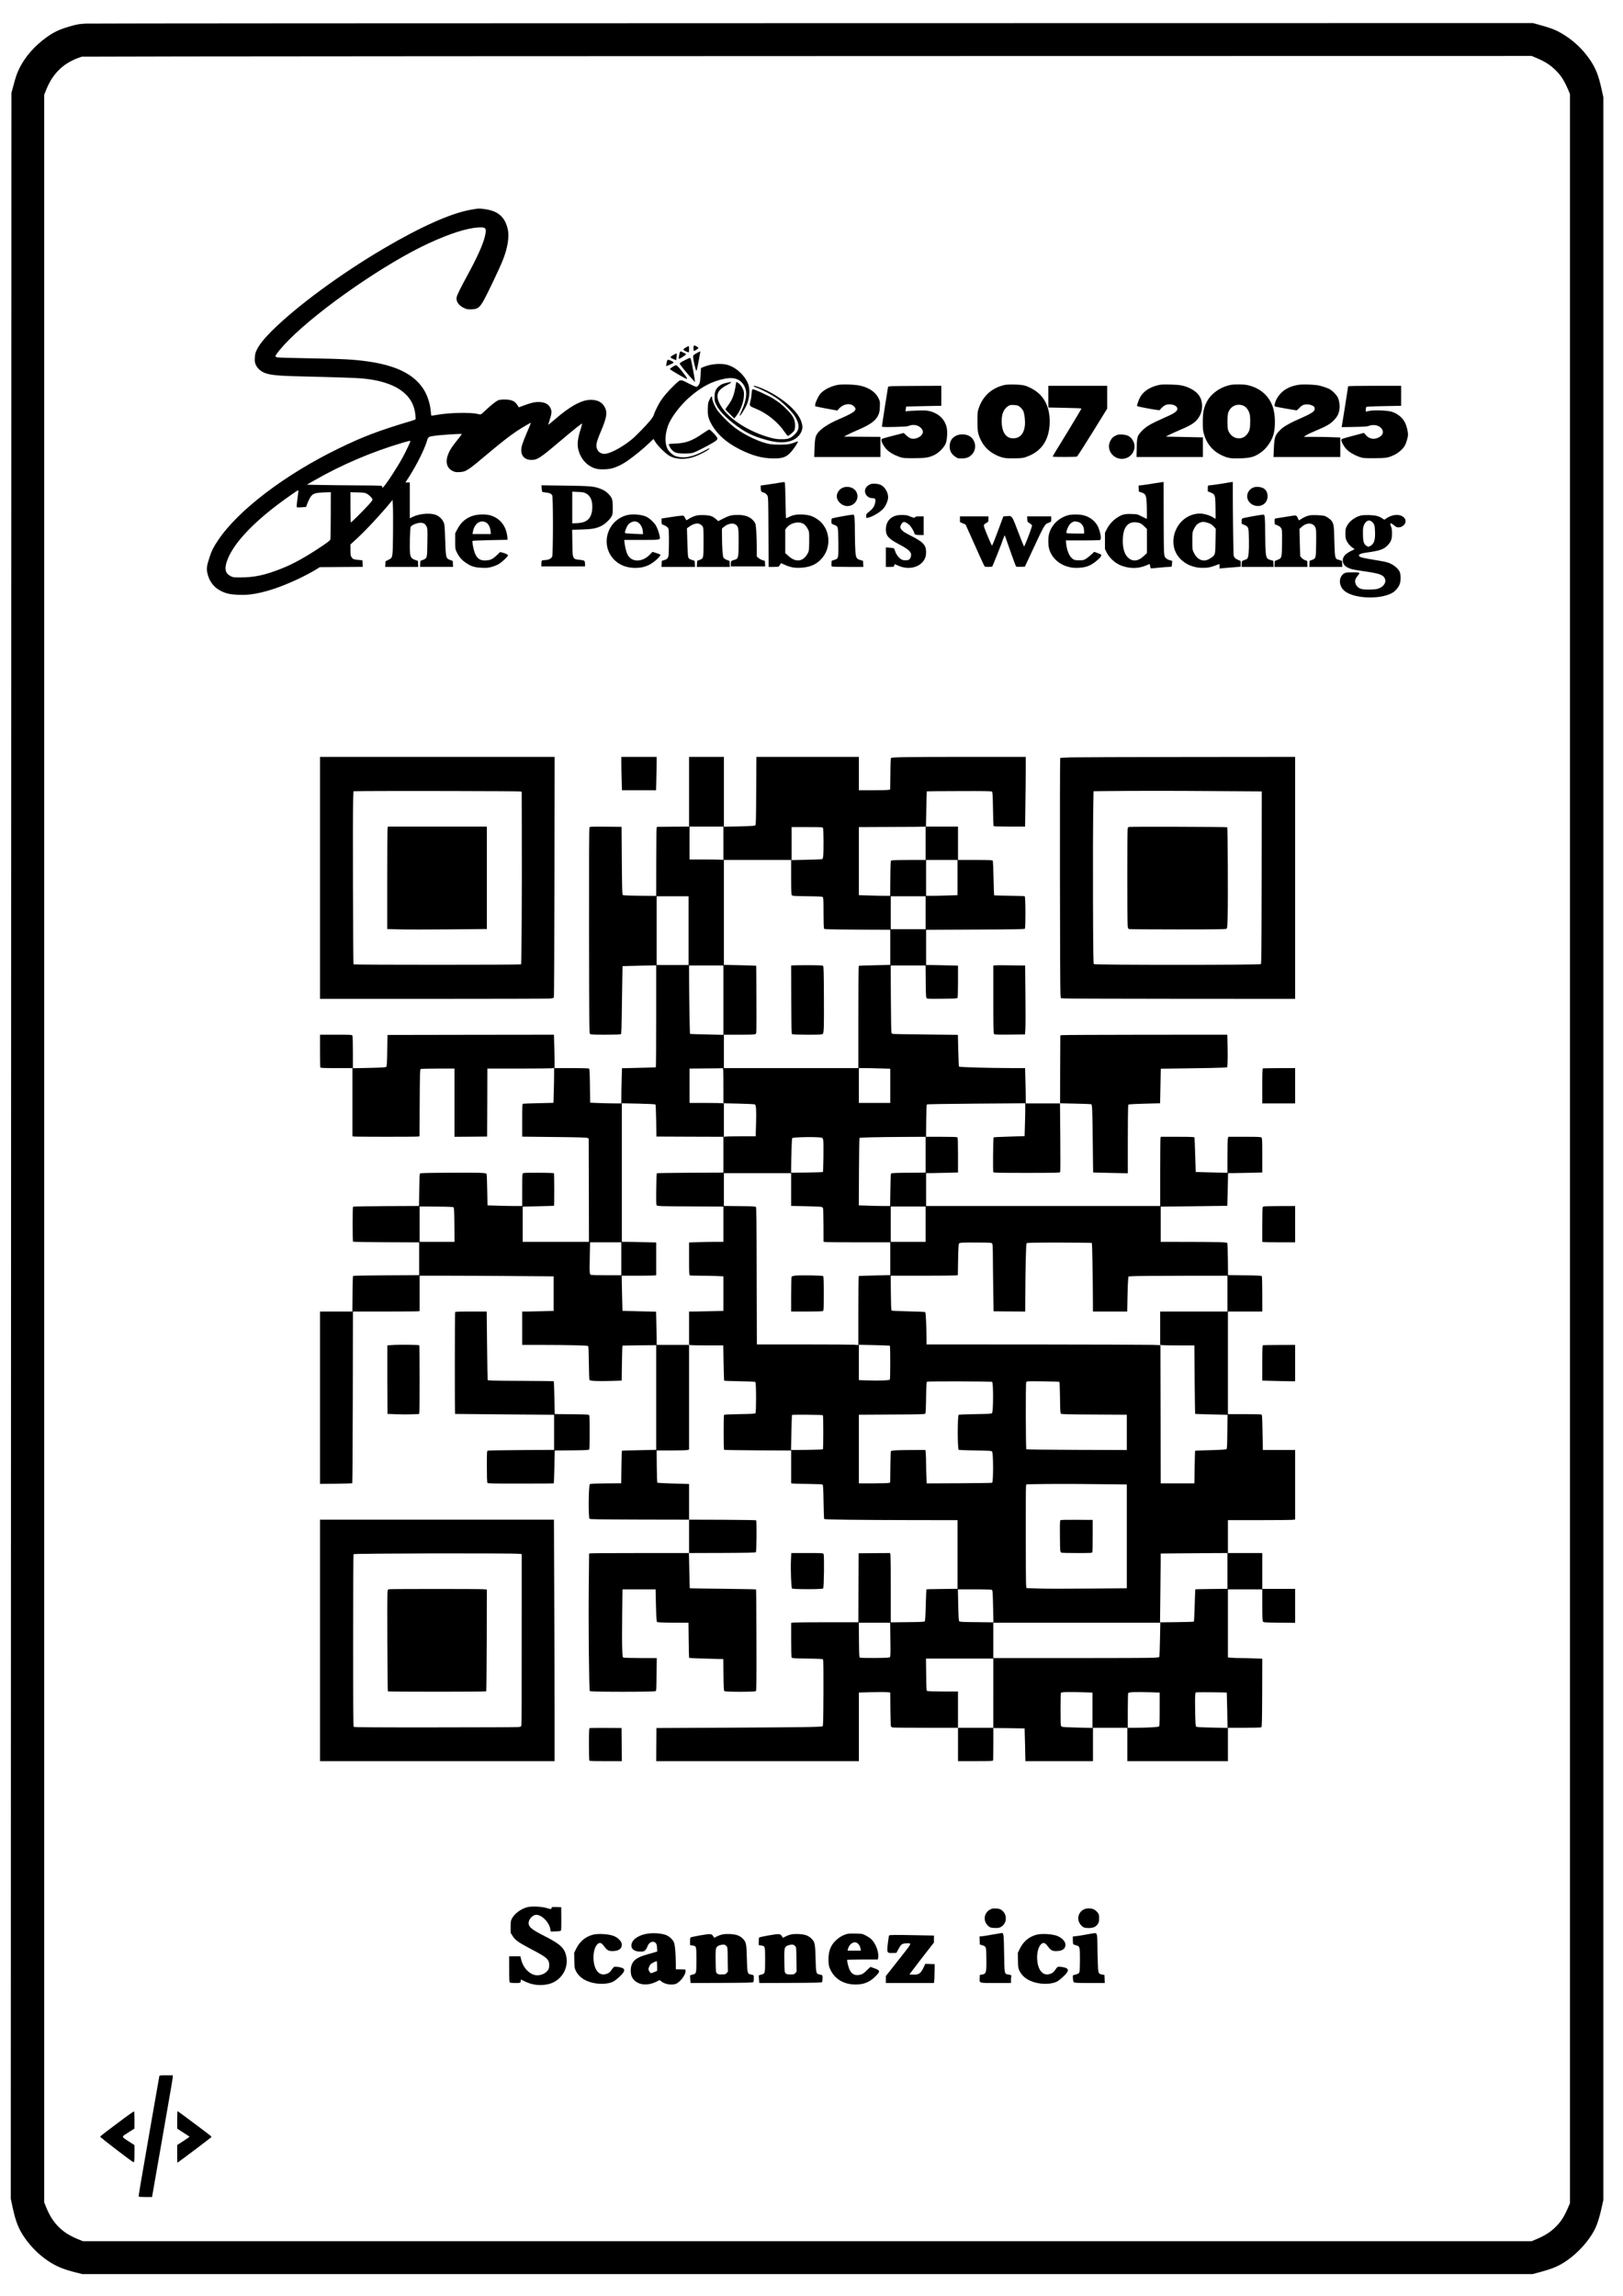 <?xml version="1.0" encoding="UTF-8" standalone="yes"?>
<svg version="1.0" xmlns="http://www.w3.org/2000/svg" width="2480pt" height="3508pt" viewBox="0 0 3307 4678" preserveAspectRatio="xMidYMid meet">
  <g transform="translate(0,4678) scale(0.1,-0.1)" fill="#000000" stroke="none">
    <path d="M1755 46299 c-127 -6 -170 -12 -281 -42 -250 -69 -364 -120 -532
-241 -235 -169 -428 -389 -544 -620 -50 -99 -77 -177 -127 -366 l-39 -145 -7
-21450 -6 -21450 35 -165 c65 -304 128 -460 253 -637 132 -186 291 -343 471
-464 169 -113 311 -172 579 -239 l122 -30 14773 0 14774 0 164 44 c258 70 362
115 526 224 236 160 463 411 580 645 50 98 97 247 138 434 l36 162 0 21421 0
21421 -36 162 c-62 281 -116 419 -232 593 -153 227 -358 416 -597 553 -115 65
-207 101 -408 156 l-161 45 -14665 -2 c-8066 -1 -14733 -5 -14816 -9z m29575
-710 c183 -78 301 -161 426 -301 70 -79 124 -169 186 -311 l48 -112 0 -21485
0 -21485 -48 -112 c-61 -139 -115 -230 -186 -311 -122 -138 -243 -223 -432
-303 l-115 -49 -14759 0 -14759 0 -76 30 c-176 70 -293 140 -399 240 -122 115
-208 249 -285 443 l-31 78 0 21469 0 21469 30 76 c72 181 145 300 254 414 112
116 247 201 416 263 l65 23 2105 5 c1158 3 7805 6 14772 8 l12667 2 121 -51z"/>
    <path d="M9700 42525 c-8 -2 -49 -9 -90 -15 -403 -66 -1026 -342 -1800 -798
-887 -523 -1777 -1180 -2280 -1682 -156 -157 -248 -273 -299 -379 -30 -64 -36
-88 -39 -162 -4 -77 -1 -93 20 -141 47 -101 138 -165 273 -192 126 -26 274
-36 715 -46 659 -15 1053 -29 1180 -40 661 -60 1033 -309 1081 -724 5 -45 9
-88 9 -98 0 -11 -20 -22 -72 -38 -680 -202 -995 -322 -1503 -569 -1093 -533
-2044 -1257 -2453 -1869 -93 -138 -129 -210 -171 -338 -59 -181 -67 -237 -46
-329 47 -213 182 -351 405 -415 95 -28 323 -38 466 -21 287 34 636 149 1034
342 101 49 230 118 285 152 l100 62 438 3 438 3 -3 67 -3 67 -83 8 c-97 8
-116 17 -142 60 -17 27 -20 51 -20 143 l0 111 123 113 c192 176 504 511 698
750 l37 45 7 -117 c4 -64 5 -314 3 -555 -6 -518 -3 -503 -93 -548 l-60 -30 -3
-57 -3 -58 336 0 336 0 -3 62 -3 61 -50 17 c-76 25 -102 57 -110 133 -12 109
-2 519 13 545 19 33 116 75 183 80 74 5 110 -14 139 -73 21 -43 22 -54 18
-322 -4 -325 -3 -325 -88 -359 l-55 -22 -3 -61 -3 -61 336 0 336 0 -3 61 -3
61 -53 20 c-87 32 -89 41 -102 435 -8 255 -11 287 -31 332 -30 71 -102 135
-175 157 -127 38 -334 15 -465 -51 l-49 -25 0 365 0 365 -44 0 -45 0 78 123
c154 240 309 552 360 723 24 81 30 86 136 103 117 20 575 49 575 37 0 -4 -42
-58 -92 -121 -51 -63 -110 -143 -130 -177 -128 -210 -113 -386 39 -455 47 -22
65 -25 136 -21 130 5 170 31 578 376 262 220 435 356 579 453 105 70 292 180
297 175 2 -2 -32 -86 -76 -187 -44 -101 -89 -217 -101 -257 -57 -188 19 -312
191 -312 114 0 176 40 517 328 330 279 495 412 512 412 4 0 -7 -46 -25 -102
-65 -201 -79 -320 -50 -433 50 -195 192 -343 370 -386 78 -18 228 -14 318 10
97 25 213 82 320 158 133 94 318 244 423 346 l99 94 40 -64 c50 -80 211 -238
287 -281 137 -78 347 -81 535 -6 142 56 296 145 279 161 -2 3 -46 -18 -97 -46
-239 -132 -424 -168 -594 -114 -56 18 -140 95 -168 155 -56 118 -47 305 22
485 59 153 246 398 417 549 257 226 473 339 740 390 201 37 330 -19 402 -175
51 -109 30 -263 -64 -474 -24 -53 -44 -99 -44 -102 0 -36 97 111 144 217 50
113 67 254 46 369 -33 175 -230 381 -423 441 -138 44 -352 26 -509 -41 l-45
-19 -7 -129 c-4 -70 -11 -144 -17 -164 -12 -48 -45 -89 -72 -89 -12 -1 -86 32
-164 72 -169 86 -150 90 -297 -52 -113 -109 -205 -216 -266 -310 -49 -76 -124
-228 -138 -283 -6 -21 -37 -70 -69 -109 -86 -105 -297 -322 -379 -389 -217
-177 -477 -310 -579 -295 -60 9 -103 40 -125 89 -36 77 -22 144 75 372 113
269 132 370 87 470 -44 96 -113 147 -223 164 -206 34 -450 -88 -821 -408 -65
-56 -118 -99 -118 -95 0 4 16 57 36 118 40 124 41 169 2 237 -41 73 -120 109
-238 109 -82 0 -161 -20 -316 -78 l-82 -31 -27 42 c-38 58 -71 84 -129 102
-69 21 -227 20 -269 -1 -46 -24 -133 -92 -224 -176 -141 -131 -120 -119 -188
-102 -146 36 -583 27 -825 -17 -58 -10 -110 -19 -116 -19 -7 0 -13 34 -17 88
-12 162 -73 343 -158 469 -197 292 -549 465 -1109 547 -288 42 -506 54 -1245
67 -308 5 -580 13 -605 17 -28 4 -46 13 -48 22 -4 26 126 187 272 333 638 643
1993 1578 2866 1977 422 194 771 304 998 316 157 8 172 -13 132 -183 -40 -169
-163 -440 -369 -816 -120 -219 -199 -380 -207 -424 -15 -81 40 -164 142 -214
55 -27 76 -32 137 -32 144 0 189 30 276 188 80 144 323 655 385 812 99 247
137 480 102 634 -44 196 -144 316 -314 373 -103 35 -261 55 -332 41z m-1340
-4735 c0 -18 -82 -192 -148 -315 -111 -206 -334 -549 -403 -620 -19 -19 -19
-19 -19 2 0 15 -8 22 -31 27 -17 3 -221 7 -453 7 -231 1 -564 4 -738 8 l-317
6 157 90 c562 321 1166 579 1792 764 147 43 160 46 160 31z m-2280 -1012 c0
-7 -9 -82 -21 -166 -14 -105 -18 -157 -11 -164 7 -7 43 -8 99 -3 l90 7 18 51
c27 78 70 159 97 184 46 43 95 55 246 61 l142 5 -1 -469 c-1 -258 -4 -480 -8
-494 -5 -18 -48 -53 -151 -123 -345 -233 -601 -375 -855 -475 -338 -132 -537
-174 -825 -176 -139 -1 -147 0 -202 27 -104 51 -128 140 -79 291 105 326 465
730 1031 1160 155 118 409 296 421 296 5 0 9 -6 9 -12z m1402 -61 c51 -30 108
-92 108 -118 0 -9 -32 -52 -72 -95 -131 -145 -362 -373 -370 -368 -4 3 -8 143
-8 311 l0 305 148 -4 c139 -4 151 -6 194 -31z"/>
    <path d="M14130 39685 c0 -31 5 -55 10 -55 17 0 90 49 90 60 0 14 -60 50 -82
50 -15 0 -18 -9 -18 -55z"/>
    <path d="M13975 39702 c-27 -15 -50 -34 -50 -42 0 -14 44 -41 93 -55 21 -6 22
-4 22 59 0 36 -3 66 -7 66 -5 0 -30 -13 -58 -28z"/>
    <path d="M13841 39557 c-14 -78 -14 -87 -1 -87 14 0 140 83 140 92 0 10 -95
58 -114 58 -9 0 -17 -20 -25 -63z"/>
    <path d="M14196 39587 c-33 -18 -64 -41 -70 -50 -11 -17 7 -127 41 -249 26
-95 25 -97 74 165 16 88 29 161 29 163 0 9 -18 2 -74 -29z"/>
    <path d="M13723 39550 c-81 -46 -80 -54 13 -92 l41 -17 7 46 c8 61 8 93 -1 93
-5 0 -31 -14 -60 -30z"/>
    <path d="M13948 39439 c-70 -35 -98 -54 -98 -68 0 -16 166 -221 269 -331 l42
-45 -6 55 c-7 59 -60 340 -76 403 -5 20 -15 37 -22 36 -7 0 -56 -22 -109 -50z"/>
    <path d="M13595 39438 c-11 -31 -25 -111 -21 -116 3 -2 40 12 83 32 74 36 77
38 58 53 -26 20 -80 43 -100 43 -9 0 -18 -6 -20 -12z"/>
    <path d="M13703 39305 c-29 -19 -53 -39 -53 -44 0 -13 322 -201 343 -201 16 0
4 25 -42 85 -99 131 -156 194 -176 194 -11 0 -44 -15 -72 -34z"/>
    <path d="M14841 38989 c-104 -20 -149 -39 -199 -84 -63 -57 -82 -108 -82 -221
0 -75 3 -88 40 -161 69 -138 273 -334 512 -490 156 -102 308 -165 556 -229
271 -69 488 -35 606 97 47 52 76 123 76 185 0 17 -9 61 -20 98 -64 205 -342
458 -705 639 -140 69 -289 118 -271 88 3 -4 34 -18 68 -31 92 -33 279 -130
388 -201 116 -76 318 -273 383 -374 74 -116 95 -212 63 -290 -21 -50 -93 -123
-151 -153 -40 -21 -68 -27 -144 -30 -112 -5 -196 8 -345 55 -395 125 -754 360
-910 596 -82 125 -106 221 -72 300 20 48 94 111 186 157 44 22 78 45 75 50 -3
6 -7 10 -8 9 -1 -1 -22 -5 -46 -10z"/>
    <path d="M14990 38927 c-30 -192 -66 -285 -159 -412 -28 -38 -51 -72 -51 -75
0 -3 41 -46 91 -95 l90 -90 25 30 c93 112 164 286 171 421 5 84 3 96 -21 150
-29 64 -66 108 -108 130 l-26 14 -12 -73z"/>
    <path d="M17050 38935 c-147 -33 -280 -106 -343 -188 -41 -54 -97 -177 -97
-213 l0 -31 98 -21 c53 -11 155 -31 225 -43 l128 -23 37 41 c90 98 229 118
304 43 74 -74 21 -119 -319 -265 -210 -91 -365 -195 -429 -288 -41 -60 -51
-113 -58 -314 l-5 -163 674 0 675 0 0 205 0 205 -372 2 -373 3 80 41 c44 23
125 61 180 84 273 115 388 197 440 312 24 53 29 80 33 170 4 102 3 109 -25
170 -58 124 -184 214 -363 258 -113 28 -393 37 -490 15z"/>
    <path d="M20465 38936 c-256 -59 -440 -225 -523 -474 -24 -72 -26 -90 -26
-262 0 -207 10 -262 69 -385 68 -140 174 -242 322 -311 118 -55 184 -66 373
-62 157 4 169 6 254 38 283 106 436 326 453 656 15 278 -68 501 -240 645 -76
64 -184 121 -272 145 -83 22 -331 28 -410 10z m266 -416 c46 -13 114 -85 128
-136 20 -70 32 -197 25 -264 -18 -178 -101 -270 -242 -270 -147 0 -232 129
-232 355 0 140 40 236 123 296 34 24 49 29 101 29 34 0 77 -5 97 -10z"/>
    <path d="M23585 38930 c-176 -45 -303 -136 -364 -262 -31 -65 -59 -154 -50
-162 8 -8 295 -64 379 -74 l75 -10 40 43 c54 57 96 77 164 77 131 0 204 -79
134 -144 -41 -37 -83 -60 -235 -127 -282 -124 -377 -181 -466 -275 -88 -93
-96 -120 -100 -338 l-4 -188 676 0 676 0 0 200 0 200 -67 1 c-38 1 -207 4
-378 8 l-310 6 70 37 c39 20 131 62 205 93 192 81 265 122 332 183 100 93 148
232 128 373 -19 133 -97 228 -244 299 -119 56 -201 72 -406 76 -151 3 -186 1
-255 -16z"/>
    <path d="M25081 38939 c-221 -43 -414 -183 -500 -361 -56 -117 -73 -210 -73
-398 0 -125 3 -170 20 -231 55 -205 182 -359 369 -446 124 -57 175 -66 368
-61 226 7 307 31 443 133 115 86 214 238 247 376 37 158 28 397 -20 538 -79
233 -265 392 -524 447 -72 15 -260 17 -330 3z m254 -424 c47 -19 91 -70 116
-133 19 -48 23 -77 23 -182 1 -144 -10 -195 -59 -261 -108 -149 -325 -106
-391 78 -18 53 -19 285 0 347 42 139 179 205 311 151z"/>
    <path d="M26405 38930 c-124 -27 -223 -78 -300 -155 -67 -67 -119 -159 -131
-233 -6 -37 -4 -41 17 -47 48 -11 410 -75 425 -75 9 0 36 22 60 49 25 28 60
55 80 61 56 19 130 14 183 -12 40 -20 46 -27 49 -59 3 -31 -2 -41 -35 -70 -21
-19 -92 -58 -158 -88 -342 -152 -444 -209 -527 -298 -92 -99 -103 -137 -113
-395 l-6 -138 681 0 680 0 0 198 0 199 -157 6 c-87 4 -255 7 -373 7 l-215 0
45 30 c25 17 110 58 190 91 227 96 297 135 371 209 75 75 106 132 121 224 14
82 -2 186 -36 254 -25 48 -98 124 -149 156 -43 26 -151 65 -231 82 -39 9 -140
18 -226 20 -128 3 -171 0 -245 -16z"/>
    <path d="M18172 38913 c-45 -3 -75 -8 -77 -16 -5 -15 -125 -787 -125 -806 0
-11 43 -13 253 -9 170 4 262 9 282 18 118 50 241 15 291 -82 49 -94 -117 -209
-242 -168 -21 7 -61 35 -89 61 l-51 48 -174 -45 c-284 -73 -280 -72 -280 -100
0 -44 53 -137 110 -194 60 -60 155 -114 265 -151 65 -22 85 -24 280 -24 237 0
316 13 427 67 89 44 198 156 228 234 29 73 39 239 20 323 -38 171 -167 293
-357 337 -54 12 -103 15 -238 10 -93 -3 -187 -8 -207 -12 l-38 -6 6 48 c4 27
8 50 8 51 1 1 163 5 359 9 l357 7 0 204 0 203 -467 -2 c-258 -1 -501 -4 -541
-5z"/>
    <path d="M21360 38700 c0 -121 1 -221 3 -222 1 -1 151 -4 334 -7 182 -3 334
-9 338 -13 3 -3 -115 -203 -263 -445 -290 -472 -322 -526 -322 -536 0 -9 470
-8 493 1 10 4 152 226 317 492 l300 485 0 233 0 232 -600 0 -600 0 0 -220z"/>
    <path d="M27470 38911 c0 -10 -116 -744 -126 -798 l-7 -35 254 4 c203 4 263 8
298 21 102 39 218 12 268 -62 45 -66 19 -131 -68 -175 -96 -47 -192 -28 -261
53 l-36 42 -188 -50 c-250 -66 -268 -72 -272 -94 -6 -31 54 -139 105 -190 61
-62 156 -118 258 -154 78 -27 85 -28 300 -28 247 0 294 8 423 71 82 40 177
126 209 189 32 62 63 172 63 223 0 53 -24 157 -52 222 -47 110 -151 201 -277
241 -89 29 -373 39 -468 16 l-63 -14 0 41 c0 22 4 46 8 53 6 9 101 14 360 19
l352 7 0 204 0 203 -540 0 c-315 0 -540 -4 -540 -9z"/>
    <path d="M15315 38763 c-3 -49 -13 -113 -21 -144 -28 -112 -28 -111 92 -159
240 -97 462 -274 603 -483 28 -42 58 -77 65 -77 21 0 115 79 131 111 10 18 15
57 15 107 0 114 -41 193 -164 316 -102 103 -162 150 -288 229 -91 57 -374 187
-407 187 -16 0 -19 -11 -26 -87z"/>
    <path d="M14459 38643 c-31 -63 -33 -77 -37 -185 -4 -128 8 -189 55 -283 114
-223 307 -403 587 -545 267 -135 472 -190 712 -190 187 0 266 35 367 163 65
82 123 174 114 183 -3 3 -32 -6 -65 -20 -32 -14 -88 -30 -123 -35 -79 -13
-270 -14 -364 -1 -188 25 -509 171 -721 328 -122 90 -321 290 -379 381 -50 77
-94 187 -95 233 0 49 -18 39 -51 -29z"/>
    <path d="M14320 37949 c-211 -147 -344 -197 -550 -205 -69 -3 -131 -7 -138
-10 -9 -3 -6 -16 12 -52 34 -67 81 -110 140 -127 68 -20 265 -20 334 0 62 19
304 141 417 211 108 67 108 75 10 182 -42 45 -84 82 -93 81 -9 0 -69 -36 -132
-80z"/>
    <path d="M19482 37904 c-91 -45 -132 -116 -132 -226 0 -79 37 -148 108 -198
54 -39 58 -40 136 -40 99 0 165 27 217 89 110 127 57 332 -98 385 -74 25 -169
21 -231 -10z"/>
    <path d="M22740 37910 c-59 -28 -87 -55 -117 -115 -90 -175 61 -383 263 -362
198 20 299 244 180 400 -48 63 -101 88 -199 94 -68 3 -89 0 -127 -17z"/>
    <path d="M15875 36944 c-74 -12 -230 -36 -332 -50 l-43 -5 0 -54 c0 -52 16
-85 42 -85 29 0 78 -35 95 -68 17 -35 18 -83 21 -744 l3 -708 97 0 c53 0 102
4 108 8 6 4 19 21 29 38 l18 32 66 -30 c125 -56 202 -71 331 -65 185 9 313 61
418 171 230 239 193 641 -76 820 -99 65 -175 89 -308 94 -122 4 -185 -8 -277
-55 -27 -13 -50 -23 -52 -21 -2 2 -6 168 -10 371 -8 365 -8 367 -29 366 -11
-1 -57 -7 -101 -15z m495 -835 c41 -23 93 -96 110 -154 8 -26 10 -104 8 -220
-3 -164 -5 -184 -26 -222 -96 -181 -244 -200 -404 -54 l-58 53 0 240 0 240 30
38 c78 98 239 136 340 79z"/>
    <path d="M23500 36930 c-91 -15 -196 -31 -233 -35 l-68 -7 3 -61 3 -62 46 -15
c103 -33 111 -57 117 -327 2 -117 2 -213 -2 -213 -4 0 -48 21 -99 47 -91 47
-93 47 -208 51 -145 5 -199 -9 -304 -79 -86 -58 -158 -140 -207 -238 l-33 -66
0 -165 0 -165 34 -70 c47 -96 150 -198 251 -247 180 -87 388 -92 565 -13 32
14 59 25 61 25 1 0 6 -20 10 -45 4 -32 11 -45 23 -45 9 0 81 7 161 15 80 8
168 15 197 15 28 0 54 3 56 8 3 4 7 31 8 61 l4 54 -52 15 c-30 8 -63 26 -79
43 -24 25 -28 40 -35 116 -4 48 -8 391 -8 761 l-1 672 -22 -1 c-13 -1 -97 -14
-188 -29z m-292 -802 c34 -8 61 -26 104 -68 l58 -56 0 -246 0 -246 -64 -60
c-124 -116 -242 -121 -338 -14 -70 77 -102 229 -87 405 21 235 134 334 327
285z"/>
    <path d="M24975 36939 c-94 -17 -320 -49 -351 -49 -10 0 -14 -15 -14 -61 l0
-60 38 -15 c115 -46 115 -45 120 -321 2 -123 2 -223 -1 -223 -4 0 -22 11 -42
25 -52 35 -139 66 -220 78 -146 21 -313 -38 -425 -152 -175 -178 -222 -451
-112 -655 92 -170 284 -283 499 -294 119 -5 196 7 301 49 41 16 75 29 78 29 2
0 4 -21 4 -46 l0 -47 50 6 c27 3 124 12 215 18 l165 13 0 58 0 59 -47 20 c-67
28 -91 54 -97 103 -5 44 -16 874 -16 1254 l0 232 -22 -1 c-13 0 -68 -9 -123
-20z m-403 -800 c73 -16 118 -40 162 -89 l38 -42 -4 -247 c-4 -279 -5 -284
-82 -339 -90 -65 -157 -77 -231 -43 -54 25 -98 74 -132 146 -27 59 -28 64 -28
235 0 161 2 179 23 224 49 107 101 151 194 165 4 1 31 -4 60 -10z"/>
    <path d="M17736 36916 c-21 -8 -51 -27 -67 -42 -96 -92 -25 -244 114 -244 52
0 63 -19 49 -90 -13 -74 -48 -126 -123 -184 -55 -43 -59 -49 -59 -87 l0 -42
36 6 c89 15 261 119 322 196 45 56 79 135 87 201 12 104 -64 237 -156 274 -60
24 -155 30 -203 12z"/>
    <path d="M11037 36834 c3 -32 6 -64 8 -70 2 -6 36 -14 76 -18 77 -7 110 -22
131 -58 20 -35 19 -1199 -1 -1247 -18 -42 -76 -70 -147 -71 -27 0 -55 -5 -62
-12 -7 -7 -12 -36 -12 -65 l0 -53 445 0 445 0 0 49 c0 30 -6 55 -14 64 -8 8
-45 17 -85 21 -157 14 -155 10 -159 346 l-4 267 188 5 c212 6 301 22 402 71
75 36 179 132 213 197 22 41 24 57 24 185 0 160 -11 192 -88 273 -53 55 -105
86 -198 117 -110 38 -202 45 -705 52 l-461 6 4 -59z m897 -103 c96 -47 142
-152 134 -305 -11 -206 -103 -295 -310 -304 l-98 -4 0 322 0 323 113 -5 c92
-3 122 -8 161 -27z"/>
    <path d="M17165 36841 c-65 -29 -115 -104 -115 -171 0 -102 106 -200 214 -200
162 0 261 169 177 302 -52 82 -178 114 -276 69z"/>
    <path d="M25519 36840 c-74 -39 -117 -122 -104 -199 25 -152 227 -223 346
-124 82 69 92 205 20 287 -50 57 -187 76 -262 36z"/>
    <path d="M9662 36280 c-154 -41 -267 -133 -343 -280 l-44 -85 0 -160 c0 -160
0 -160 32 -226 47 -95 104 -162 188 -217 107 -72 176 -93 320 -99 103 -5 132
-2 202 17 45 12 110 38 144 58 68 40 189 154 189 178 0 16 -42 36 -114 56
l-45 12 -68 -65 c-85 -80 -128 -101 -220 -107 -155 -10 -227 72 -268 305 -8
48 -12 90 -8 94 5 4 167 11 361 15 l352 7 0 31 c0 17 -7 63 -15 101 -40 188
-167 323 -350 370 -81 21 -223 18 -313 -5z m233 -140 c54 -26 90 -91 100 -177
l7 -63 -187 0 -187 0 7 43 c27 164 145 253 260 197z"/>
    <path d="M12771 36284 c-407 -109 -548 -616 -253 -911 107 -107 253 -163 427
-163 108 0 192 19 279 61 103 50 252 187 229 210 -6 6 -44 21 -84 33 l-74 23
-55 -57 c-160 -165 -384 -158 -460 15 -22 50 -46 152 -55 228 l-6 57 350 0
c392 0 385 -1 374 68 -11 69 -51 182 -83 232 -42 66 -128 143 -193 174 -97 45
-285 60 -396 30z m201 -134 c68 -19 128 -121 128 -218 l0 -35 -177 7 c-98 4
-182 11 -187 16 -14 14 34 141 68 177 17 19 49 40 71 48 49 17 51 17 97 5z"/>
    <path d="M17175 36264 c-104 -18 -200 -38 -212 -43 -20 -9 -23 -18 -23 -61 0
-46 3 -51 28 -61 88 -35 91 -37 102 -80 7 -26 12 -148 13 -310 2 -309 2 -310
-89 -338 l-49 -16 -3 -56 c-3 -52 -1 -57 20 -63 13 -3 159 -6 326 -6 l303 0
-3 62 -3 62 -54 16 c-77 22 -91 45 -101 166 -5 54 -10 223 -11 374 -1 332 -6
384 -34 386 -11 1 -105 -13 -210 -32z"/>
    <path d="M21775 36286 c-203 -50 -364 -211 -404 -404 -16 -75 -14 -208 4 -275
50 -191 208 -335 421 -382 56 -13 104 -16 183 -13 168 8 268 52 403 176 57 53
70 83 46 99 -7 4 -40 17 -73 29 l-60 21 -62 -58 c-35 -32 -84 -71 -110 -86
-42 -25 -58 -28 -133 -28 -67 0 -92 4 -120 20 -73 43 -130 167 -145 313 l-7
72 325 0 c178 0 339 3 356 6 30 6 31 8 31 61 0 59 -38 186 -73 243 -65 106
-170 179 -296 206 -80 17 -218 17 -286 0z m183 -137 c81 -17 132 -93 132 -195
l0 -44 -173 0 c-116 0 -177 4 -184 11 -9 9 -6 28 11 74 36 100 86 152 158 164
4 0 29 -4 56 -10z"/>
    <path d="M25535 36264 c-104 -18 -200 -38 -212 -43 -20 -9 -23 -18 -23 -61 l0
-50 54 -24 c89 -39 90 -45 94 -301 4 -234 -7 -356 -32 -384 -9 -10 -35 -24
-59 -31 -52 -15 -57 -22 -57 -87 l0 -53 325 0 326 0 -3 62 -3 62 -54 16 c-77
22 -91 45 -101 166 -5 54 -10 223 -11 374 -1 332 -6 384 -34 386 -11 1 -105
-13 -210 -32z"/>
    <path d="M14183 36275 c-57 -16 -121 -46 -166 -77 -32 -23 -31 -24 -60 33 -21
42 -24 44 -67 43 -25 0 -127 -13 -227 -29 l-183 -29 0 -58 c0 -47 4 -60 18
-65 58 -19 104 -48 117 -74 12 -23 15 -77 15 -280 0 -138 -4 -267 -10 -288
-12 -47 -35 -68 -91 -84 l-44 -13 -3 -62 -3 -62 341 0 341 0 -3 62 -3 61 -58
20 c-48 16 -61 25 -72 51 -9 21 -15 119 -20 312 l-8 281 34 25 c122 91 223 97
283 15 20 -27 21 -41 21 -322 0 -335 1 -332 -85 -364 l-45 -16 -3 -63 -3 -62
336 0 336 0 -3 61 -3 61 -53 20 c-30 11 -60 30 -69 45 -19 28 -31 204 -32 451
l-1 143 28 25 c80 73 193 99 249 58 60 -43 63 -64 63 -358 0 -314 -6 -340 -80
-360 -77 -22 -80 -25 -80 -82 l0 -54 350 0 351 0 -3 56 -3 57 -45 13 c-25 7
-62 27 -82 44 l-38 31 0 192 c-1 225 -14 440 -30 482 -6 17 -28 47 -48 68 -70
73 -169 107 -311 107 -119 0 -176 -14 -292 -73 l-105 -54 -47 43 c-26 23 -68
50 -94 59 -68 24 -243 29 -310 10z"/>
    <path d="M18258 36276 c-131 -35 -208 -140 -208 -284 0 -129 56 -190 283 -309
196 -103 250 -159 227 -242 -15 -58 -42 -76 -109 -76 -46 0 -66 6 -100 28 -47
31 -96 101 -113 162 -6 22 -16 45 -22 51 -6 7 -46 14 -88 16 l-78 5 0 -199 0
-198 81 0 c79 0 80 0 90 29 l10 28 81 -35 c190 -82 405 -39 505 101 37 51 53
104 53 177 0 148 -58 209 -328 344 -121 61 -173 100 -192 145 -10 25 -8 35 10
70 30 61 58 70 112 38 24 -14 53 -36 65 -49 32 -34 93 -139 93 -160 0 -27 32
-38 114 -38 l76 0 0 190 0 190 -81 0 c-66 0 -84 -3 -95 -17 -14 -19 -9 -20
-144 32 -44 18 -179 18 -242 1z"/>
    <path d="M26684 36280 c-55 -11 -109 -35 -165 -70 -25 -17 -48 -30 -51 -30 -3
0 -13 17 -21 38 -25 62 -37 68 -120 53 -40 -7 -130 -21 -202 -32 -71 -11 -136
-21 -143 -24 -9 -3 -12 -22 -10 -61 l3 -55 54 -22 c40 -16 60 -31 75 -57 20
-33 21 -49 19 -298 -3 -310 -3 -313 -94 -349 l-54 -22 -3 -60 -3 -61 336 0
336 0 -3 62 -3 61 -42 14 c-23 8 -55 29 -71 48 l-29 33 -8 278 -7 279 47 42
c105 96 239 86 280 -20 14 -37 16 -83 13 -314 -3 -309 -4 -311 -88 -342 l-45
-16 -3 -63 -3 -62 336 0 336 0 -3 62 -3 61 -55 18 c-30 10 -56 19 -58 19 -2 0
-10 17 -19 38 -13 29 -17 98 -24 332 -7 297 -12 338 -49 398 -23 37 -95 91
-148 110 -45 16 -252 25 -308 12z"/>
    <path d="M27741 36280 c-123 -26 -249 -118 -298 -219 -25 -49 -28 -67 -28
-151 0 -78 4 -104 23 -145 25 -55 66 -102 125 -146 l39 -28 -71 -35 c-122 -62
-171 -118 -171 -197 0 -80 60 -138 180 -173 30 -9 149 -30 265 -46 298 -43
373 -69 410 -140 42 -82 -22 -180 -142 -216 -58 -18 -271 -21 -331 -4 -85 22
-143 104 -128 182 3 18 24 55 46 82 62 75 61 76 -95 76 -150 0 -174 -7 -219
-60 -72 -86 -54 -226 42 -312 180 -163 718 -190 975 -50 66 35 131 111 157
180 27 71 25 206 -4 261 -30 57 -103 121 -180 157 -62 30 -107 40 -312 74
-287 47 -334 61 -334 96 0 22 50 42 140 54 286 40 362 65 443 148 70 72 91
127 91 242 0 67 -5 107 -17 134 -17 38 -22 76 -12 76 14 0 62 -30 78 -48 49
-54 133 -48 194 13 61 61 38 146 -51 186 -83 37 -203 18 -305 -50 l-44 -29
-37 24 c-76 50 -137 66 -265 70 -66 2 -140 -1 -164 -6z m217 -133 c46 -42 56
-75 60 -202 6 -170 -20 -247 -99 -289 -36 -19 -36 -19 -69 0 -58 33 -75 81
-78 224 -4 136 5 187 41 241 42 62 96 72 145 26z"/>
    <path d="M20499 36263 l-55 -4 -73 -197 c-124 -333 -153 -404 -161 -395 -11
11 -140 317 -156 371 -15 48 -8 61 54 94 30 16 32 21 32 73 l0 55 -290 0 -290
0 0 -58 0 -59 58 -25 57 -25 96 -214 c53 -118 139 -308 190 -424 52 -115 98
-213 104 -217 13 -10 137 -10 152 0 9 5 213 519 213 536 0 3 9 26 21 53 l21
48 18 -48 c10 -26 60 -168 111 -315 51 -147 98 -270 104 -275 5 -4 48 -6 94
-5 l84 3 177 380 c196 423 231 485 281 504 84 32 79 26 79 86 l0 55 -245 0
-246 0 3 -57 c3 -56 4 -57 48 -83 27 -16 46 -35 48 -47 3 -20 -80 -248 -135
-373 l-24 -55 -16 30 c-9 17 -56 134 -104 261 -48 128 -97 251 -109 273 -18
37 -56 65 -78 59 -4 -1 -32 -3 -63 -5z"/>
    <path d="M6520 28895 l0 -2465 2288 0 c1259 0 2330 3 2380 6 80 6 91 9 98 28
4 12 9 1118 11 2459 l4 2437 -2390 0 -2391 0 0 -2465z m4087 1761 l23 -8 2
-877 c4 -1160 -5 -2627 -15 -2638 -11 -11 -3403 -11 -3414 0 -10 11 -18 3094
-8 3344 l7 183 227 3 c451 6 3157 0 3178 -7z"/>
    <path d="M7896 29894 c-3 -26 -6 -495 -6 -1044 l0 -997 248 -7 c136 -4 592 -4
1015 0 l767 7 0 1044 0 1043 -1009 0 -1008 0 -7 -46z"/>
    <path d="M12660 31232 c0 -71 3 -224 7 -340 l6 -212 347 0 347 0 6 212 c4 116
7 269 7 340 l0 128 -360 0 -360 0 0 -128z"/>
    <path d="M14040 30650 l0 -710 -327 -2 -327 -3 -7 -25 c-4 -14 -7 -330 -8
-704 l-1 -678 -335 3 c-257 3 -337 7 -347 17 -10 10 -14 155 -18 700 l-5 687
-322 3 c-312 2 -322 2 -333 -18 -7 -13 -10 -652 -8 -2105 3 -2052 3 -2087 22
-2101 16 -11 76 -14 315 -14 166 0 302 4 311 10 12 8 16 108 23 697 5 378 10
689 11 690 1 1 156 5 344 9 l342 7 0 -1036 c0 -570 -3 -1038 -7 -1040 -5 -3
-161 -8 -349 -12 l-341 -8 -6 -225 c-4 -124 -7 -285 -7 -359 l0 -133 -172 1
c-95 1 -238 4 -318 8 l-145 6 -5 343 c-4 290 -7 344 -20 352 -9 6 -159 10
-357 10 l-343 0 0 123 c0 67 -3 220 -7 340 l-6 217 -1696 -2 -1696 -3 -5 -317
c-4 -264 -8 -320 -20 -332 -12 -12 -74 -16 -347 -22 l-333 -7 0 322 c0 203 -4
329 -10 342 -10 18 -25 19 -335 19 l-325 0 0 -324 c0 -178 3 -331 6 -340 5
-14 44 -16 330 -16 l324 0 0 -694 0 -694 23 -6 c28 -7 1295 -8 1323 0 l22 6 3
679 c4 590 6 681 19 689 9 6 158 10 353 10 l337 0 0 -695 0 -695 333 2 332 3
3 693 2 692 619 0 c340 0 646 3 680 6 l61 7 0 -139 c0 -76 -3 -236 -7 -355
l-6 -217 -301 -7 c-166 -3 -309 -9 -318 -11 -17 -5 -18 -30 -18 -338 l0 -333
652 -7 c485 -5 658 -10 677 -19 l26 -12 3 -1053 2 -1052 -675 0 -675 0 0 359
0 358 318 8 c174 4 318 8 320 10 7 7 6 654 -1 662 -13 13 -602 16 -627 3 -19
-10 -20 -19 -20 -340 l0 -330 -152 0 c-84 0 -243 3 -354 7 l-201 6 -6 311 c-3
171 -8 318 -12 328 -10 26 -114 30 -757 26 -453 -2 -590 -6 -600 -15 -9 -10
-13 -96 -16 -337 l-5 -325 -667 -3 c-368 -2 -672 -7 -677 -11 -11 -11 -11
-703 0 -714 5 -4 310 -9 678 -11 l669 -3 0 -333 0 -334 -670 -4 c-368 -2 -673
-7 -677 -12 -4 -4 -9 -169 -11 -367 l-3 -359 -330 0 -329 0 0 -1756 0 -1755
324 3 c178 2 328 7 333 11 4 5 9 794 11 1753 l3 1744 657 0 c361 0 667 3 680
6 l22 6 0 359 0 359 593 0 c325 0 940 -3 1365 -7 l772 -6 0 -352 0 -352 -227
-6 c-124 -4 -268 -7 -320 -7 l-93 0 0 -340 0 -340 418 0 c480 0 905 -10 924
-21 9 -6 13 -89 16 -346 2 -186 8 -343 13 -349 15 -18 185 -25 428 -18 l228 7
5 354 c3 195 8 356 10 358 2 2 157 5 346 7 l342 3 0 -1066 0 -1066 -347 -8
c-192 -4 -350 -8 -352 -10 -1 -2 -6 -152 -9 -333 l-5 -330 -313 -3 c-239 -3
-316 -7 -326 -17 -26 -26 -32 -663 -7 -704 7 -11 194 -13 1019 -16 l1010 -2 0
-340 0 -340 -989 0 c-544 0 -1002 -3 -1018 -6 l-30 -6 -6 -606 c-9 -856 4
-2177 21 -2194 19 -19 1325 -19 1344 0 10 10 14 89 16 342 l4 330 -324 1
c-178 1 -334 4 -348 8 -25 7 -25 7 -32 171 -4 91 -5 402 -1 693 l6 527 337 0
338 0 6 -277 c3 -153 9 -303 14 -333 l7 -55 50 -7 c28 -3 172 -7 321 -7 l272
-1 4 -354 c2 -195 7 -358 10 -362 5 -5 379 -18 669 -24 l27 0 3 -320 c3 -245
7 -322 17 -332 19 -19 625 -19 644 0 11 11 13 209 11 1039 -1 564 -5 1028 -8
1032 -4 3 -308 9 -677 13 -369 4 -672 8 -673 10 -2 2 -6 164 -10 360 l-8 358
676 2 c520 2 679 6 688 15 15 15 20 635 6 650 -5 4 -314 9 -688 11 l-679 2 0
364 0 363 -319 9 c-176 5 -323 13 -328 18 -4 4 -9 154 -11 332 l-3 324 305 0
c174 0 316 4 330 10 l26 10 0 1066 0 1067 31 -7 c17 -3 174 -6 349 -6 l317 0
6 -356 c4 -196 9 -360 13 -363 3 -3 145 -8 314 -11 225 -4 312 -8 321 -17 19
-19 19 -617 1 -635 -10 -10 -86 -14 -322 -18 -169 -3 -312 -9 -317 -13 -11
-11 -11 -703 0 -714 5 -4 314 -9 688 -11 l679 -3 0 -334 0 -334 33 -5 c17 -3
159 -7 314 -8 213 -3 285 -6 295 -16 10 -10 14 -94 18 -352 3 -186 9 -342 13
-347 12 -12 724 -20 1795 -22 l922 -1 0 -700 0 -699 -314 -3 c-173 -2 -316 -5
-319 -8 -3 -3 -9 -148 -14 -322 -6 -233 -12 -321 -21 -330 -10 -10 -96 -14
-352 -16 l-340 -4 0 660 c0 362 -3 680 -6 706 l-7 46 -321 -2 -321 -3 -3 -702
-2 -703 -639 0 c-351 0 -659 -3 -685 -6 l-46 -7 0 -346 c0 -200 4 -352 10
-361 8 -13 58 -16 320 -20 261 -4 312 -7 321 -20 6 -10 9 -253 7 -683 -3 -556
-5 -669 -17 -676 -25 -16 -411 -21 -1911 -29 l-1475 -7 -3 -337 -2 -338 2065
0 2065 0 0 699 0 699 255 7 c140 4 283 4 319 0 l65 -6 3 -337 c2 -185 7 -344
11 -353 5 -9 22 -20 39 -23 17 -3 322 -6 679 -6 l649 0 0 -340 0 -340 354 0
c313 0 355 2 360 16 3 9 6 160 6 337 l0 322 317 -3 c175 -2 319 -4 320 -5 1
-1 5 -152 9 -335 l7 -332 689 0 688 0 0 340 0 340 350 0 350 0 0 -340 0 -340
1025 0 1025 0 0 340 0 340 333 0 c191 0 338 4 347 10 13 8 15 99 18 703 l2
694 -142 6 c-79 4 -206 7 -283 7 -77 0 -170 3 -207 7 l-68 6 0 693 0 694 350
0 350 0 0 -318 c0 -258 3 -322 14 -337 13 -19 32 -20 335 -24 l321 -3 0 346 0
346 -335 0 -335 0 0 365 0 365 -350 0 -350 0 0 335 0 335 624 0 c342 0 651 3
685 6 l61 7 0 708 0 709 -329 0 -329 0 -7 359 c-7 355 -8 359 -29 365 -11 3
-168 6 -348 6 l-328 0 0 1045 0 1045 350 0 350 0 0 353 c0 194 -4 358 -9 366
-8 12 -68 16 -349 19 l-340 5 -3 322 c-2 178 -8 327 -12 332 -16 16 -205 21
-779 22 l-578 1 0 359 0 358 678 8 c372 4 678 8 679 9 1 1 5 151 9 334 l7 332
107 0 c59 0 215 3 348 7 l242 6 0 348 c0 303 -2 350 -16 363 -13 14 -59 16
-345 16 l-329 0 -10 -26 c-6 -14 -10 -169 -10 -366 l0 -341 -322 7 c-177 4
-323 8 -324 9 -1 1 -6 157 -11 347 -5 190 -12 351 -16 358 -6 9 -87 12 -346
12 l-339 0 -6 -22 c-3 -13 -6 -330 -6 -705 l0 -683 -2385 0 -2385 0 0 335 0
335 98 0 c54 0 201 3 325 7 l227 6 0 352 c0 260 -3 354 -12 363 -9 9 -95 12
-326 12 l-313 0 3 325 c2 198 7 328 13 334 6 6 391 12 1008 17 l997 7 0 -125
c0 -69 -3 -219 -7 -335 l-6 -209 -313 -10 c-172 -5 -315 -12 -318 -15 -11 -10
-17 -694 -7 -709 9 -13 96 -15 681 -15 585 0 672 2 681 15 6 10 7 254 3 709
l-6 694 311 -7 c172 -4 318 -9 325 -12 21 -8 25 -111 32 -789 3 -330 7 -601 8
-602 0 0 160 -5 354 -9 l352 -7 0 649 c0 357 3 672 6 700 l6 52 52 5 c28 4
173 9 322 13 l272 7 7 352 7 352 582 8 c319 4 624 10 676 14 l95 6 7 90 c4 50
5 199 1 333 l-6 242 -1671 -1 c-919 -1 -1684 -4 -1701 -8 l-30 -6 -3 -693 -2
-692 -350 0 -350 0 0 128 c0 70 -3 232 -7 360 l-6 232 -276 0 c-495 1 -1063
17 -1071 31 -4 6 -11 154 -15 329 l-7 317 -652 7 c-358 4 -661 9 -673 12 -12
3 -25 13 -29 22 -5 10 -10 322 -12 695 l-4 677 355 0 356 0 3 -323 c2 -261 6
-327 17 -341 13 -16 42 -17 318 -14 257 3 305 5 313 18 6 9 10 151 10 336 l0
321 -227 6 c-124 4 -271 7 -325 7 l-98 0 0 359 0 358 1000 5 c784 3 1003 7
1012 17 18 17 15 651 -3 662 -6 4 -148 8 -315 10 -166 2 -305 6 -307 9 -3 3
-9 160 -13 350 -4 202 -11 350 -17 358 -7 9 -91 12 -358 12 l-349 0 0 340 0
340 -327 0 -326 0 7 357 c4 197 9 359 10 361 2 2 298 4 658 5 510 2 658 -1
670 -10 12 -11 16 -68 21 -353 3 -187 8 -344 12 -350 4 -6 117 -10 324 -10
l318 0 6 452 c4 248 7 568 7 710 l0 258 -1183 0 c-1161 0 -1533 -5 -1559 -21
-10 -6 -14 -78 -16 -324 l-4 -316 -25 -10 c-13 -5 -157 -9 -319 -9 l-294 0 0
340 0 340 -1044 0 -1044 0 -4 -690 c-3 -596 -5 -691 -18 -704 -12 -12 -72 -16
-327 -22 l-313 -7 0 711 0 712 -355 0 -355 0 0 -710z m700 -1051 l0 -341 -22
6 c-13 3 -168 6 -345 6 l-323 0 0 335 0 335 345 0 345 0 0 -341z m4120 1 l0
-340 -342 0 c-199 0 -349 -4 -358 -10 -13 -8 -16 -62 -19 -365 l-3 -355 -132
0 c-72 0 -215 3 -318 7 l-188 6 0 694 0 693 648 3 c356 1 662 3 680 5 l32 2 0
-340z m-2090 311 c11 -22 14 -468 4 -569 -4 -35 -12 -63 -20 -66 -7 -3 -150
-8 -318 -12 l-306 -7 0 336 0 337 315 0 c300 0 315 -1 325 -19z m-650 -999 c0
-285 3 -352 14 -368 14 -18 31 -19 316 -23 247 -3 303 -6 315 -18 13 -12 15
-65 15 -321 0 -176 4 -313 10 -322 8 -13 97 -15 680 -19 l670 -3 0 -358 0
-357 -317 -8 c-175 -4 -321 -9 -325 -12 -5 -2 -8 -472 -8 -1044 l0 -1039
-1370 0 -1370 0 0 340 0 340 313 0 c255 0 317 3 333 14 19 14 19 32 17 701 -1
378 -3 688 -5 690 -2 2 -150 6 -330 11 l-328 7 0 1068 0 1069 685 0 685 0 0
-348z m3390 -10 l0 -359 -182 -6 c-99 -4 -243 -7 -320 -7 l-138 0 0 365 0 365
320 0 320 0 0 -358z m-5480 -1082 l0 -700 -325 0 -325 0 0 700 0 700 325 0
325 0 0 -700z m4830 365 l0 -335 -355 0 -355 0 0 335 0 335 355 0 355 0 0
-335z m-4120 -1781 l0 -707 -337 8 c-186 4 -340 9 -343 12 -6 6 -17 645 -19
1081 l-1 312 350 0 350 0 0 -706z m0 -1745 l0 -361 -22 6 c-13 3 -168 6 -345
6 l-323 0 0 350 0 350 333 3 c182 1 338 3 345 5 9 1 12 -76 12 -359z m3188
354 l212 -6 0 -349 0 -348 -320 0 -320 0 0 355 0 355 108 0 c60 0 204 -3 320
-7z m-4573 -734 c6 -6 12 -137 15 -332 l5 -322 683 -3 682 -2 0 -364 0 -365
-674 -3 c-371 -2 -678 -7 -683 -11 -4 -5 -10 -151 -12 -326 -3 -292 -2 -318
15 -331 14 -13 118 -16 686 -18 l668 -4 0 -359 0 -359 -177 0 c-98 0 -256 -3
-350 -7 l-173 -6 0 -333 c0 -293 2 -333 16 -338 9 -3 111 -6 228 -6 117 0 268
-3 334 -7 l122 -6 0 -352 0 -352 -247 -6 c-137 -4 -294 -7 -350 -7 l-103 0 0
-340 0 -340 -330 0 -330 0 0 123 c0 67 -3 219 -7 338 l-6 216 -341 8 c-188 4
-342 8 -343 9 -1 1 -5 162 -9 359 l-7 357 329 0 c181 0 339 3 352 6 l22 6 0
333 0 332 -242 6 c-133 4 -290 7 -350 7 l-108 0 0 1411 0 1412 338 -7 c195 -4
341 -12 347 -17z m2026 1 c26 -14 32 -117 24 -400 l-8 -250 -301 0 c-165 0
-311 -3 -323 -6 l-23 -6 0 342 0 343 307 -7 c169 -4 314 -11 324 -16z m1371
-681 c10 -5 19 -27 23 -52 9 -61 2 -634 -8 -644 -5 -4 -152 -9 -328 -11 l-319
-3 0 89 c0 203 14 602 21 614 15 25 564 31 611 7z m2108 -344 l0 -364 -345 -3
c-258 -2 -347 -6 -357 -15 -9 -10 -13 -96 -16 -338 l-5 -325 -131 0 c-72 0
-216 3 -319 7 l-188 6 3 683 c2 375 7 686 11 691 10 10 372 18 930 21 l417 2
0 -365z m-2740 -709 l0 -334 298 -6 c163 -4 308 -10 322 -14 14 -4 27 -18 31
-32 4 -14 7 -172 8 -351 l1 -326 38 -7 c20 -3 326 -6 680 -6 l642 0 0 -334 0
-333 -317 -8 c-175 -4 -321 -9 -325 -12 -5 -2 -8 -320 -8 -705 l0 -701 -92 7
c-50 3 -515 6 -1034 6 l-942 0 -4 1395 c-2 1126 -5 1397 -16 1407 -10 10 -87
14 -332 16 l-320 3 0 335 0 334 685 0 685 0 0 -334z m-6878 -364 c10 -10 14
-92 16 -357 l3 -345 -356 0 -355 0 0 360 0 361 340 -3 c261 -2 342 -6 352 -16z
m9618 -342 l0 -360 -355 0 -355 0 0 360 0 360 355 0 355 0 0 -360z m-6200
-705 l0 -335 -297 0 c-164 0 -308 3 -319 6 -32 8 -34 39 -27 370 l6 294 319 0
318 0 0 -335z m7556 310 c11 -15 14 -77 15 -299 1 -155 4 -461 8 -681 l6 -400
323 -3 322 -2 1 232 c2 641 14 1147 27 1160 10 10 146 13 667 13 359 0 657 -4
662 -8 8 -8 20 -652 22 -1164 l1 -233 349 0 349 0 6 308 c3 169 10 330 14 357
l7 50 105 6 c58 4 511 7 1008 8 l902 1 0 -365 0 -365 -685 0 -685 0 0 -339 0
-338 31 -7 c17 -3 174 -6 349 -6 l317 0 5 -696 c4 -382 8 -697 10 -699 1 -2
151 -6 331 -11 l329 -7 -4 -343 c-2 -264 -6 -346 -16 -356 -10 -10 -92 -15
-325 -22 -172 -4 -314 -10 -316 -12 -1 -1 -6 -151 -9 -333 l-5 -331 -343 0
-344 0 -2 1408 -3 1407 -165 6 c-91 3 -1163 7 -2382 8 l-2218 1 -1 98 c-2 288
-15 554 -27 561 -7 4 -162 11 -345 15 -199 4 -336 11 -342 17 -6 6 -11 143
-13 359 l-4 350 640 0 c351 0 659 3 684 6 l45 6 5 314 c4 221 9 319 18 329 17
20 69 23 384 21 261 -2 279 -3 292 -21z m-2084 -2081 c10 -6 10 -675 0 -690
-11 -17 -212 -26 -432 -18 l-200 7 0 360 0 360 312 -7 c172 -4 316 -10 320
-12z m2084 -737 c26 -26 25 -598 -2 -634 -11 -16 -45 -18 -342 -23 -182 -3
-334 -9 -338 -13 -25 -25 -25 -689 0 -714 4 -4 156 -10 338 -13 299 -5 331 -7
343 -23 26 -36 27 -608 1 -635 -4 -4 -306 -8 -670 -10 l-663 -3 -6 128 c-4 70
-7 189 -7 264 0 75 -3 170 -6 212 l-7 77 -291 -1 c-284 -1 -397 -7 -413 -23
-4 -4 -10 -149 -11 -322 l-4 -315 -25 -10 c-13 -5 -157 -9 -319 -9 l-294 0 0
699 0 699 670 4 c531 2 672 6 682 16 10 10 14 88 18 328 4 264 8 316 20 325
18 11 1314 8 1326 -4z m1371 0 c4 -5 9 -150 12 -322 3 -268 6 -316 19 -327 12
-10 158 -14 679 -16 l663 -4 0 -359 0 -360 -1019 3 c-561 2 -1023 7 -1028 11
-13 14 -16 1343 -3 1368 11 20 15 21 340 17 181 -2 332 -7 337 -11z m-4820
-680 c11 -11 11 -683 0 -694 -5 -4 -153 -9 -329 -11 l-320 -3 7 353 c4 194 10
357 12 361 7 11 619 5 630 -6z m5616 -1404 l577 -6 0 -1057 0 -1058 -762 -6
c-420 -4 -880 -4 -1023 1 l-260 8 -7 55 c-8 70 -10 1973 -2 2022 l7 37 146 4
c327 6 777 7 1324 0z m2627 -1768 l0 -364 -324 -3 c-178 -2 -326 -5 -329 -8
-3 -3 -9 -150 -14 -327 -5 -177 -12 -326 -16 -330 -5 -4 -162 -9 -349 -11
l-341 -4 6 527 c4 291 7 606 7 701 l0 174 283 3 c155 1 461 3 680 5 l397 2 0
-365z m-4798 -387 c14 -11 17 -57 23 -336 l7 -324 -340 4 c-287 2 -344 5 -356
18 -11 12 -16 77 -21 333 l-7 317 339 0 c256 0 343 -3 355 -12z m-2070 -1010
c4 -283 3 -346 -9 -358 -11 -13 -61 -15 -306 -18 -177 -1 -298 2 -307 8 -13 8
-15 61 -18 360 l-3 350 319 0 320 0 4 -342z m5494 5 c-4 -186 -9 -345 -12
-354 -4 -13 -26 -17 -117 -22 -61 -4 -822 -7 -1689 -7 l-1578 0 0 360 0 360
1701 0 1702 0 -7 -337z m-3396 -1098 l0 -705 -360 0 -360 0 0 370 0 370 -307
0 c-177 0 -314 4 -323 10 -13 8 -16 59 -18 335 l-4 325 686 0 686 0 0 -705z
m1833 18 l187 -6 0 -360 0 -360 -301 7 c-166 4 -310 11 -319 16 -10 5 -21 17
-24 26 -9 24 -8 656 1 665 20 19 164 23 456 12z m1375 0 l182 -6 0 -338 c0
-277 -3 -340 -14 -352 -15 -14 -250 -27 -513 -27 l-123 0 0 348 c0 191 4 352
8 359 14 21 169 27 460 16z m1549 -6 c1 -1 5 -164 9 -361 l7 -359 -314 7
c-237 5 -317 10 -327 20 -10 10 -15 81 -19 297 -3 156 -3 310 1 341 l7 57 47
4 c42 4 584 -2 589 -6z"/>
    <path d="M16167 27113 l-47 -4 2 -695 c3 -605 5 -696 18 -704 9 -6 142 -10
312 -10 250 0 299 2 311 15 25 25 28 115 25 757 -2 490 -6 620 -16 630 -10 10
-76 13 -285 14 -150 1 -293 -1 -320 -3z"/>
    <path d="M16202 20792 c-39 -5 -66 -13 -72 -22 -6 -9 -10 -161 -10 -362 l0
-348 318 0 c183 0 323 4 332 10 13 8 15 59 15 354 0 264 -3 348 -13 358 -14
14 -456 21 -570 10z"/>
    <path d="M21610 15810 c-13 -8 -15 -52 -13 -304 0 -162 4 -308 8 -324 4 -19
14 -32 28 -36 12 -3 156 -6 320 -6 274 0 298 1 305 18 4 9 7 161 7 337 l0 320
-320 2 c-191 2 -326 -1 -335 -7z"/>
    <path d="M21823 31350 c-116 -3 -215 -9 -220 -13 -10 -11 -6 -4712 5 -4817 l7
-75 75 -6 c41 -4 1116 -7 2388 -8 l2312 -1 0 2465 0 2465 -2177 -2 c-1198 -1
-2273 -5 -2390 -8z m2920 -687 l967 -6 -2 -1753 c-3 -1422 -5 -1755 -16 -1766
-19 -19 -3385 -19 -3404 0 -10 10 -14 273 -17 1345 -2 733 0 1522 4 1754 l7
423 242 3 c570 6 1315 7 2219 0z"/>
    <path d="M23004 29933 c-16 -3 -23 -14 -28 -41 -8 -50 -8 -1858 0 -1956 7 -71
9 -77 33 -84 14 -4 460 -7 991 -7 743 0 970 3 986 12 21 12 22 21 29 267 9
320 2 1792 -9 1803 -8 8 -1963 14 -2002 6z"/>
    <path d="M20283 27113 l-43 -4 0 -688 c0 -534 3 -691 13 -704 11 -16 39 -17
322 -15 l310 3 8 110 c4 61 5 377 1 703 l-6 592 -73 0 c-39 0 -166 2 -281 4
-115 2 -228 2 -251 -1z"/>
    <path d="M25733 25013 c-10 -4 -13 -85 -13 -359 l0 -354 335 0 335 0 0 360 0
360 -322 -1 c-178 0 -329 -3 -335 -6z"/>
    <path d="M25755 22203 c-11 -3 -23 -10 -27 -17 -4 -6 -8 -167 -8 -357 l0 -347
23 -6 c12 -3 163 -6 335 -6 l312 0 0 370 0 370 -307 -1 c-170 -1 -317 -4 -328
-6z"/>
    <path d="M9273 20048 c-7 -11 -8 -2067 -1 -2074 2 -1 456 -5 1011 -9 l1007 -8
0 -358 0 -357 -667 -4 c-368 -2 -676 -8 -685 -12 -17 -8 -18 -33 -18 -325 0
-181 4 -322 10 -331 8 -13 95 -15 679 -15 368 0 672 2 674 5 3 3 9 155 13 337
l7 332 343 3 c265 2 346 6 356 16 10 10 13 87 13 352 0 265 -3 342 -13 352
-10 10 -91 14 -356 16 l-343 3 -7 332 c-4 182 -10 334 -13 337 -2 3 -306 6
-673 8 -621 3 -669 4 -674 20 -2 9 -8 326 -12 705 l-7 687 -318 0 c-243 0
-320 -3 -326 -12z"/>
    <path d="M8035 19380 c-77 -4 -141 -8 -143 -9 -1 0 -1 -315 0 -698 l3 -698
175 -7 c96 -4 241 -5 321 -1 l147 5 6 46 c9 65 7 1350 -1 1355 -16 9 -372 14
-508 7z"/>
    <path d="M25733 19373 c-10 -4 -13 -86 -13 -362 l0 -358 233 -6 c127 -4 278
-7 335 -7 l102 0 0 370 0 370 -322 -1 c-178 0 -329 -3 -335 -6z"/>
    <path d="M6520 13360 l0 -2460 2390 0 2390 0 0 898 c0 494 -3 1601 -7 2460
l-6 1562 -2384 0 -2383 0 0 -2460z m4058 1764 l52 -5 0 -882 c0 -2165 -1
-2562 -6 -2597 -6 -37 -7 -38 -60 -45 -30 -3 -795 -7 -1699 -7 -1275 -1 -1649
2 -1658 11 -9 9 -12 407 -12 1761 0 961 4 1752 8 1757 17 17 3211 23 3375 7z"/>
    <path d="M7933 14403 c-30 -4 -32 -7 -38 -56 -9 -77 -1 -2014 8 -2024 11 -11
1993 -11 2004 0 4 5 9 473 11 1041 l2 1033 -67 6 c-72 7 -1865 7 -1920 0z"/>
    <path d="M16116 14988 c-8 -202 6 -554 22 -570 19 -19 615 -19 634 0 18 18 26
669 9 701 -12 21 -17 21 -335 21 l-323 0 -7 -152z"/>
    <path d="M12013 11573 c-10 -3 -13 -78 -13 -323 0 -175 3 -325 6 -334 5 -14
44 -16 335 -16 l329 0 -2 338 -3 337 -320 2 c-176 1 -326 -1 -332 -4z"/>
    <path d="M10742 7925 c-132 -37 -258 -131 -310 -229 -25 -47 -27 -60 -27 -172
l0 -121 36 -59 c52 -85 123 -137 336 -249 297 -155 365 -201 399 -268 20 -37
20 -127 1 -164 -56 -107 -216 -157 -330 -103 -108 51 -193 160 -226 290 l-19
75 -113 0 -114 0 0 -263 c0 -223 2 -264 15 -272 8 -5 58 -10 111 -10 102 0
109 3 109 51 0 10 2 19 5 19 3 0 36 -15 73 -34 150 -75 310 -96 475 -61 248
52 416 290 380 540 -27 185 -113 272 -435 435 -288 146 -348 198 -335 292 10
72 89 148 154 148 110 0 257 -146 284 -281 l12 -61 99 4 c74 2 101 7 108 18 6
9 9 111 7 245 l-2 230 -97 3 c-75 2 -98 0 -98 -10 -1 -36 -15 -37 -95 -12
-102 33 -317 43 -403 19z"/>
    <path d="M20165 7872 c-125 -74 -136 -243 -21 -336 34 -28 46 -31 120 -34 69
-3 90 0 124 17 134 68 144 261 19 348 -34 24 -52 28 -116 31 -69 3 -81 0 -126
-26z"/>
    <path d="M22079 7877 c-117 -62 -144 -214 -56 -313 44 -52 76 -64 159 -64 94
1 147 23 185 81 25 37 28 52 28 120 0 71 -2 80 -31 116 -48 59 -97 83 -175 83
-50 0 -77 -6 -110 -23z"/>
    <path d="M13223 7390 c-180 -20 -324 -104 -352 -206 -28 -100 42 -164 178
-164 63 0 72 3 98 29 16 16 35 48 43 71 31 93 117 131 170 75 18 -20 24 -39
28 -99 l4 -74 -33 -10 c-19 -6 -92 -27 -164 -47 -212 -59 -294 -116 -330 -231
-21 -68 -17 -173 10 -228 78 -161 295 -202 505 -96 l61 31 37 -30 c70 -55 191
-77 284 -51 86 24 215 191 206 266 l-3 29 -97 3 -98 3 0 112 c-1 215 -17 390
-40 440 -24 52 -80 106 -137 135 -73 38 -241 57 -370 42z m167 -666 l0 -95
-55 -25 c-30 -14 -63 -24 -73 -22 -9 2 -25 20 -36 41 -17 36 -17 41 -2 81 9
24 24 50 34 59 27 24 114 67 123 61 5 -3 9 -48 9 -100z"/>
    <path d="M20210 7365 c-102 -19 -200 -34 -218 -34 l-33 -1 3 -82 3 -83 47 -15
c84 -27 83 -23 86 -257 5 -298 -2 -327 -88 -341 l-45 -7 -3 -67 c-5 -103 -23
-98 334 -98 l304 0 0 58 c0 31 3 67 6 79 6 23 0 26 -69 38 -71 12 -71 11 -77
430 -6 383 -10 416 -48 414 -9 -1 -100 -16 -202 -34z"/>
    <path d="M22145 7370 c-82 -16 -180 -31 -217 -35 l-68 -7 0 -72 c0 -39 4 -76
8 -83 4 -6 29 -17 55 -24 80 -20 82 -26 82 -294 0 -154 -4 -239 -12 -257 -11
-25 -34 -37 -107 -53 -28 -6 -28 -6 -24 -72 3 -49 9 -69 23 -79 15 -11 80 -14
322 -14 l304 0 -3 82 -3 82 -45 8 c-82 14 -84 20 -91 251 -4 111 -8 279 -8
372 -1 180 -9 219 -46 222 -11 1 -87 -11 -170 -27z"/>
    <path d="M17219 7367 c-79 -29 -139 -68 -207 -138 -98 -100 -139 -233 -130
-417 5 -82 10 -102 43 -170 93 -188 274 -292 510 -292 167 0 282 47 398 161
111 110 108 126 -33 175 l-64 23 -76 -73 c-64 -61 -86 -75 -129 -86 -102 -24
-168 3 -214 89 -23 40 -57 170 -57 212 0 5 131 9 314 9 l314 0 6 43 c16 103
-50 281 -135 365 -24 24 -77 60 -118 80 -74 37 -76 37 -215 40 -127 2 -148 0
-207 -21z m255 -178 c32 -25 52 -62 61 -112 l7 -37 -136 0 -136 0 6 28 c27
113 129 176 198 121z"/>
    <path d="M12080 7364 c-150 -40 -263 -133 -336 -277 l-45 -92 3 -155 c3 -147
5 -158 31 -212 70 -143 226 -235 433 -259 121 -13 244 0 321 36 59 27 194 149
220 199 25 47 10 73 -50 90 -49 14 -102 21 -138 17 -10 0 -31 -24 -49 -51 -40
-62 -73 -86 -137 -101 -131 -30 -228 94 -240 308 -9 151 39 295 109 324 37 15
64 -2 119 -77 53 -72 90 -88 185 -82 110 7 164 50 164 131 0 61 -68 134 -160
174 -98 41 -322 56 -430 27z"/>
    <path d="M14250 7348 c-96 -17 -178 -35 -182 -42 -4 -6 -8 -43 -8 -82 l0 -72
46 -7 c84 -12 84 -11 84 -287 0 -282 -1 -287 -74 -305 -27 -7 -51 -14 -53 -17
-3 -3 -2 -39 2 -81 l7 -75 634 2 c551 3 636 5 644 18 5 8 10 43 10 77 0 66 2
64 -68 78 -62 13 -66 29 -74 320 -7 307 -15 343 -84 410 -64 63 -134 87 -265
93 -116 5 -181 -8 -270 -53 l-46 -24 -24 37 c-31 48 -52 49 -279 10z m552
-215 c23 -24 23 -29 26 -272 l4 -248 -25 -29 c-24 -27 -30 -29 -101 -29 -65 0
-79 3 -98 23 -22 22 -23 29 -26 245 -3 145 0 235 8 259 12 41 42 62 107 76 51
11 77 5 105 -25z"/>
    <path d="M15650 7348 c-96 -17 -178 -35 -182 -42 -4 -6 -8 -43 -8 -82 l0 -72
46 -7 c84 -12 84 -11 84 -287 0 -282 -1 -287 -74 -305 -27 -7 -51 -14 -53 -17
-3 -3 -2 -39 2 -81 l7 -75 634 2 c551 3 636 5 644 18 5 8 10 43 10 77 0 66 2
64 -68 78 -62 13 -66 29 -74 320 -7 307 -15 343 -84 410 -64 63 -134 87 -265
93 -116 5 -181 -8 -270 -53 l-46 -24 -24 37 c-31 48 -52 49 -279 10z m552
-215 c23 -24 23 -29 26 -272 l4 -248 -25 -29 c-24 -27 -30 -29 -101 -29 -65 0
-79 3 -98 23 -22 22 -23 29 -26 245 -3 145 0 235 8 259 12 41 42 62 107 76 51
11 77 5 105 -25z"/>
    <path d="M21120 7364 c-150 -40 -263 -133 -336 -277 l-45 -92 3 -155 c3 -147
5 -158 31 -212 70 -143 226 -235 433 -259 121 -13 244 0 321 36 59 27 194 149
220 199 25 47 10 73 -50 90 -49 14 -102 21 -138 17 -10 0 -31 -24 -49 -51 -40
-62 -73 -86 -137 -101 -131 -30 -228 94 -240 308 -9 151 39 295 109 324 37 15
64 -2 119 -77 53 -72 90 -88 185 -82 110 7 164 50 164 131 0 61 -68 134 -160
174 -98 41 -322 56 -430 27z"/>
    <path d="M18115 7348 c-10 -30 -35 -233 -35 -283 0 -68 14 -77 112 -73 l73 3
38 70 c57 105 72 117 155 123 122 8 123 9 -40 -199 -79 -101 -194 -248 -256
-325 l-112 -142 0 -71 0 -71 490 0 489 0 6 33 c4 18 7 105 8 193 l2 159 -95 3
-96 3 -29 -62 c-66 -139 -101 -163 -227 -157 l-68 3 102 135 c56 74 168 221
250 325 l148 190 0 71 0 71 -317 6 c-477 10 -593 9 -598 -5z"/>
    <path d="M3245 4478 c-6 -27 -328 -1874 -385 -2212 -22 -126 -37 -233 -34
-237 3 -5 65 -9 138 -9 l133 0 12 68 c6 37 90 515 186 1062 208 1191 225 1290
225 1324 l0 26 -135 0 c-131 0 -135 -1 -140 -22z"/>
    <path d="M2544 3637 c-306 -226 -504 -378 -504 -387 0 -15 659 -520 679 -520
17 0 21 33 21 189 l0 158 -126 82 c-148 97 -149 82 15 186 l110 70 1 172 c0
94 -4 174 -9 177 -4 3 -89 -54 -187 -127z"/>
    <path d="M3610 3592 l0 -178 126 -82 126 -82 -23 -19 c-13 -10 -70 -48 -126
-85 l-103 -66 0 -180 c0 -99 2 -180 5 -180 8 0 683 508 690 520 4 6 -6 21 -21
33 -72 58 -660 497 -666 497 -5 0 -8 -80 -8 -178z"/>
  </g>
</svg>